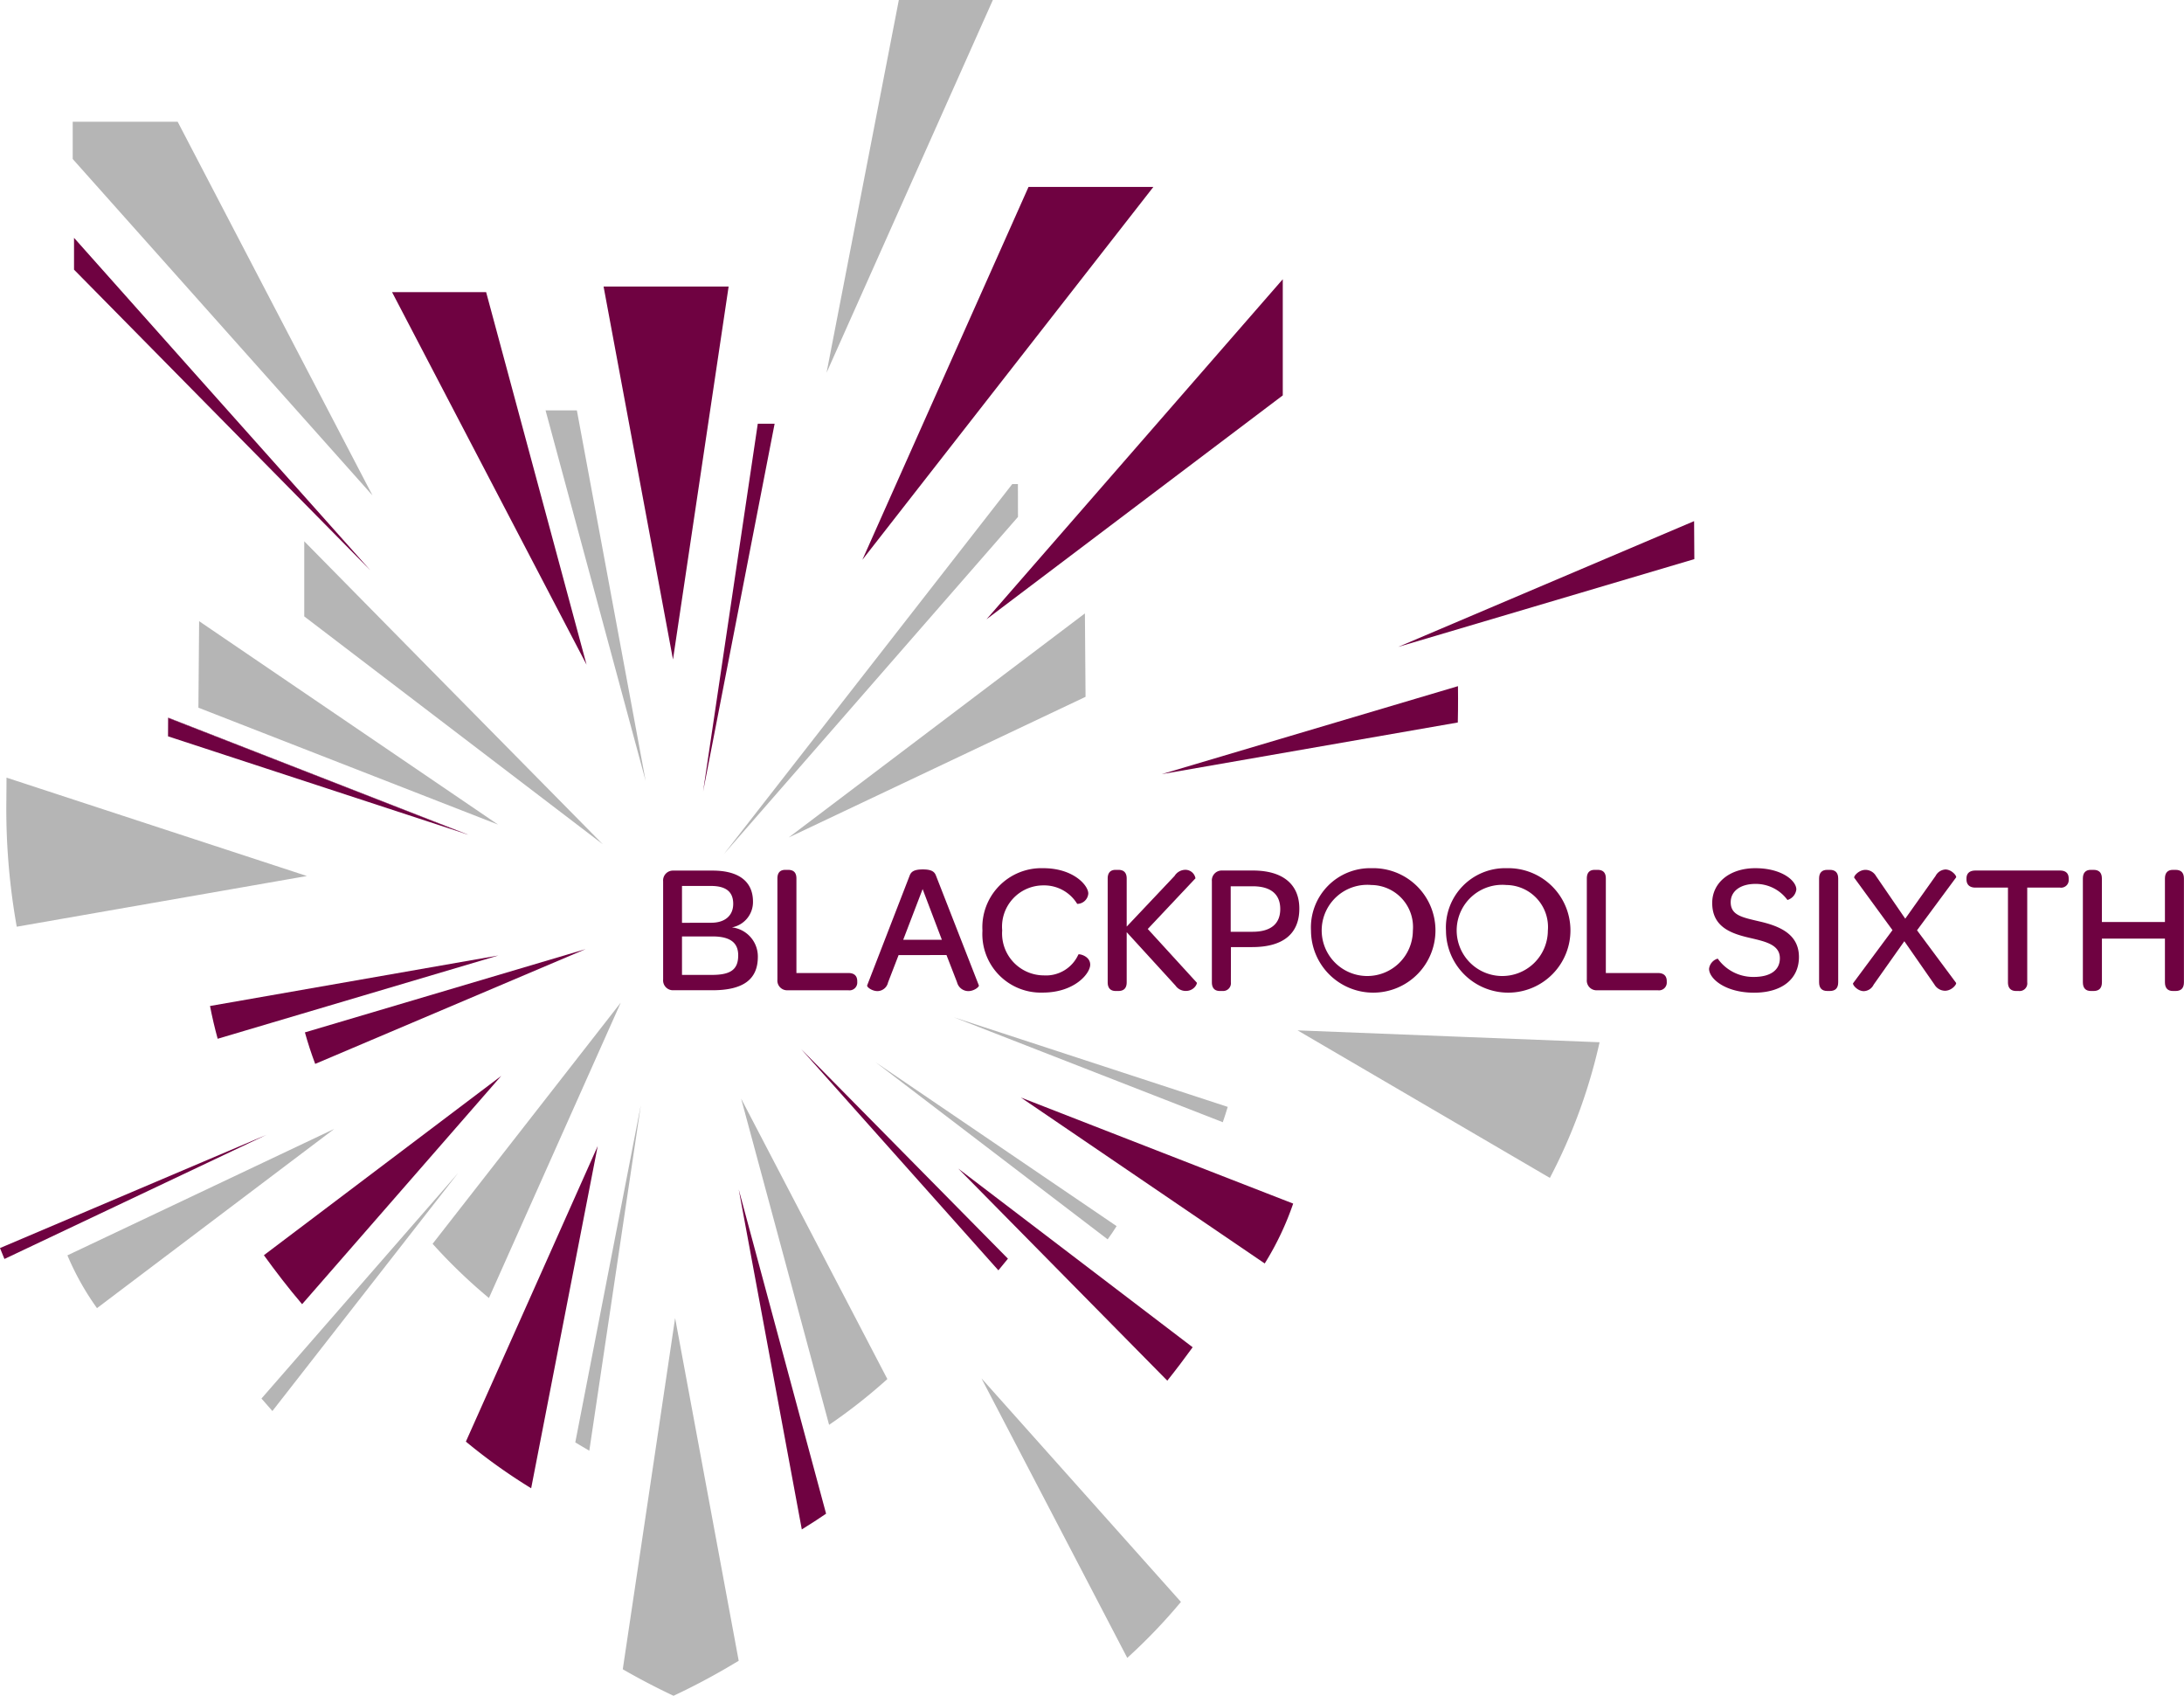 <svg id="Main_Logo" data-name="Main Logo" xmlns="http://www.w3.org/2000/svg" width="160.003" height="124.21" viewBox="0 0 160.003 124.21">
  <g id="Group_2251" data-name="Group 2251">
    <g id="Group_2248" data-name="Group 2248" transform="translate(0.467)">
      <path id="Path_3527" data-name="Path 3527" d="M80.365,142.968c0,.914,0,1.828,0,2.742s0,1.84,0,2.76l21.866,16.683C93.526,156.331,84.845,147.525,80.365,142.968Z" transform="translate(-58.542 -103.32)" fill="#b5b5b5"/>
      <path id="Path_3528" data-name="Path 3528" d="M52.466,164.064c-.014,2.113-.035,4.227-.052,6.337l21.955,8.564C66.239,173.437,58.117,167.914,52.466,164.064Z" transform="translate(-38.345 -118.565)" fill="#b5b5b5"/>
      <path id="Path_3529" data-name="Path 3529" d="M26.882,32.151H19.194q0,1.366,0,2.731L41.158,59.526Z" transform="translate(-14.334 -23.235)" fill="#b5b5b5"/>
      <path id="Path_3530" data-name="Path 3530" d="M17.81,307.425a19.806,19.806,0,0,0,2.167,3.867l17.383-13.129C30.41,301.457,23.464,304.748,17.81,307.425Z" transform="translate(-13.338 -215.475)" fill="#b5b5b5"/>
      <path id="Path_3531" data-name="Path 3531" d="M1.693,205.386c0,.54-.008,1.081-.01,1.62a48.942,48.942,0,0,0,.76,9.3L23.7,212.592C15.787,210,7.881,207.414,1.693,205.386Z" transform="translate(-1.683 -148.427)" fill="#b5b5b5"/>
      <path id="Path_3532" data-name="Path 3532" d="M230.1,168.121c-.018-2.037-.037-4.074-.047-6.11l-21.7,16.412Z" transform="translate(-151.038 -117.081)" fill="#b5b5b5"/>
      <path id="Path_3533" data-name="Path 3533" d="M361.258,282.937A40.291,40.291,0,0,0,364.9,273c-6.345-.249-14.234-.559-22.126-.87Z" transform="translate(-248.179 -196.659)" fill="#b5b5b5"/>
      <path id="Path_3534" data-name="Path 3534" d="M146.415,108.4h-2.294c1.777,6.572,4.551,16.839,7.331,27.136Z" transform="translate(-104.619 -78.34)" fill="#b5b5b5"/>
      <path id="Path_3535" data-name="Path 3535" d="M230.536,0h-6.888c-1.305,6.731-3.3,17.008-5.295,27.3Z" transform="translate(-158.265)" fill="#b5b5b5"/>
      <path id="Path_3536" data-name="Path 3536" d="M212.771,130.254c0-.8-.005-1.6-.005-2.407h-.413c-2.453,3.146-11.763,15.094-21.131,27.108Z" transform="translate(-138.659 -92.392)" fill="#b5b5b5"/>
      <path id="Path_3537" data-name="Path 3537" d="M269.955,384.524a41.044,41.044,0,0,0,3.932-4.1l-14.614-16.377C263.118,371.413,266.956,378.769,269.955,384.524Z" transform="translate(-187.837 -263.089)" fill="#b5b5b5"/>
      <path id="Path_3538" data-name="Path 3538" d="M202.231,314.06a40.172,40.172,0,0,0,4.268-3.354l-10.712-20.54C198.139,298.877,200.488,307.582,202.231,314.06Z" transform="translate(-141.957 -209.695)" fill="#b5b5b5"/>
      <path id="Path_3539" data-name="Path 3539" d="M151.971,316.558c.334.2.678.407,1.027.609l3.778-25.326C155.011,300.935,153.252,309.988,151.971,316.558Z" transform="translate(-110.292 -210.906)" fill="#b5b5b5"/>
      <path id="Path_3540" data-name="Path 3540" d="M114.279,282.47a39.61,39.61,0,0,0,4.127,3.971l9.659-21.64C123.138,271.119,118.212,277.432,114.279,282.47Z" transform="translate(-83.053 -191.365)" fill="#b5b5b5"/>
      <path id="Path_3541" data-name="Path 3541" d="M248.327,293.551q.344-.475.655-.97l-17.651-12Z" transform="translate(-167.645 -202.772)" fill="#b5b5b5"/>
      <path id="Path_3542" data-name="Path 3542" d="M69.073,326.3q.389.457.8.916L83.489,309.77C78.34,315.677,73.205,321.565,69.073,326.3Z" transform="translate(-50.384 -223.863)" fill="#b5b5b5"/>
      <path id="Path_3543" data-name="Path 3543" d="M251.988,268.7l19.7,7.684q.193-.556.362-1.122C266.219,273.358,259.113,271.035,251.988,268.7Z" transform="translate(-182.572 -194.186)" fill="#b5b5b5"/>
      <path id="Path_3544" data-name="Path 3544" d="M164.516,373.862c1.15.664,2.384,1.313,3.718,1.942a49.59,49.59,0,0,0,4.775-2.566l-4.658-25.1C166.939,357.634,165.525,367.118,164.516,373.862Z" transform="translate(-119.358 -251.594)" fill="#b5b5b5"/>
    </g>
    <g id="Group_2250" data-name="Group 2250" transform="translate(0 13.693)">
      <path id="Path_3545" data-name="Path 3545" d="M110.465,77.162h-6.892c3.013,5.768,8.629,16.52,14.249,27.289Z" transform="translate(-74.85 -69.456)" fill="#6f0241"/>
      <path id="Path_3546" data-name="Path 3546" d="M19.551,62.813c0,.777,0,1.555,0,2.331l21.7,22.013C32.238,77.06,23.285,67.018,19.551,62.813Z" transform="translate(-14.128 -59.086)" fill="#6f0241"/>
      <path id="Path_3547" data-name="Path 3547" d="M0,308.028q.155.405.325.8l19.2-9.095C12.58,302.689,5.658,305.627,0,308.028Z" transform="translate(0 -230.305)" fill="#6f0241"/>
      <path id="Path_3548" data-name="Path 3548" d="M44.4,189.609q0,.676-.007,1.35L66.1,198.07C58.264,195.015,50.453,191.971,44.4,189.609Z" transform="translate(-32.083 -150.718)" fill="#6f0241"/>
      <path id="Path_3549" data-name="Path 3549" d="M80.549,256.781q.326,1.175.754,2.308l19.808-8.406C93.8,252.852,86.508,255.017,80.549,256.781Z" transform="translate(-58.211 -194.855)" fill="#6f0241"/>
      <path id="Path_3550" data-name="Path 3550" d="M55.479,256.082q.235,1.216.561,2.4l20.565-6.1C69.1,253.7,61.6,255.014,55.479,256.082Z" transform="translate(-40.093 -196.089)" fill="#6f0241"/>
      <path id="Path_3551" data-name="Path 3551" d="M190.975,111.911h-1.234c-1,6.707-2.5,16.8-4.007,26.944Z" transform="translate(-134.225 -94.568)" fill="#6f0241"/>
      <path id="Path_3552" data-name="Path 3552" d="M282.3,82.257q-.007-1.536,0-3.068c.006-1.813,0-3.627,0-5.44-3.665,4.207-12.678,14.551-21.706,24.908Z" transform="translate(-188.322 -66.989)" fill="#6f0241"/>
      <path id="Path_3553" data-name="Path 3553" d="M391.057,140.42q-.007-1.39-.017-2.782c-6.031,2.564-13.849,5.886-21.68,9.213Z" transform="translate(-266.927 -113.16)" fill="#6f0241"/>
      <path id="Path_3554" data-name="Path 3554" d="M328.608,183.9q.02-.889.018-1.761c0-.3,0-.6-.006-.9-6.152,1.828-13.918,4.134-21.7,6.443Z" transform="translate(-221.807 -144.673)" fill="#6f0241"/>
      <path id="Path_3555" data-name="Path 3555" d="M168.6,75.683h-9.161c1.257,6.747,3.171,17.028,5.085,27.317Z" transform="translate(-115.22 -68.387)" fill="#6f0241"/>
      <path id="Path_3556" data-name="Path 3556" d="M69.713,297.3c.842,1.16,1.755,2.365,2.8,3.588L87.1,284.167C80.91,288.844,74.727,293.515,69.713,297.3Z" transform="translate(-50.38 -219.053)" fill="#6f0241"/>
      <path id="Path_3557" data-name="Path 3557" d="M249.146,49.374H240c-2.721,6.107-7.443,16.7-12.173,27.311Z" transform="translate(-164.649 -49.374)" fill="#6f0241"/>
      <path id="Path_3558" data-name="Path 3558" d="M123.072,324.349a41.213,41.213,0,0,0,4.783,3.417L132.73,302.7C129.243,310.524,125.758,318.338,123.072,324.349Z" transform="translate(-88.941 -232.449)" fill="#6f0241"/>
      <path id="Path_3559" data-name="Path 3559" d="M226.092,293.277q.36-.429.7-.854c-4.367-4.426-9.751-9.881-15.15-15.355Z" transform="translate(-152.949 -213.922)" fill="#6f0241"/>
      <path id="Path_3560" data-name="Path 3560" d="M199.763,339.05c.62-.38,1.211-.765,1.779-1.154l-6.4-23.751Z" transform="translate(-141.022 -240.718)" fill="#6f0241"/>
      <path id="Path_3561" data-name="Path 3561" d="M268.457,324.168c.665-.831,1.279-1.65,1.858-2.447l0,0c-4.967-3.785-11.068-8.433-17.175-13.089Z" transform="translate(-182.939 -236.732)" fill="#6f0241"/>
      <path id="Path_3562" data-name="Path 3562" d="M287.547,302.03a21.446,21.446,0,0,0,2.084-4.386c-5.792-2.254-12.869-5.01-19.95-7.77Z" transform="translate(-194.891 -223.178)" fill="#6f0241"/>
      <path id="Path_3563" data-name="Path 3563" d="M66.392,198.1l-.014-.009-21.956-8.565v.024c6.05,2.362,13.861,5.406,21.7,8.461Z" transform="translate(-32.103 -150.656)" fill="#6f0241"/>
      <g id="Group_2249" data-name="Group 2249" transform="translate(48.582 49.899)">
        <path id="Path_3564" data-name="Path 3564" d="M175.18,237.917v-7.192a.722.722,0,0,1,.745-.786h2.885c1.91,0,2.953.8,2.953,2.276a1.885,1.885,0,0,1-1.544,1.883,2.145,2.145,0,0,1,1.9,2.154c0,1.638-1.043,2.451-3.332,2.451h-2.858A.722.722,0,0,1,175.18,237.917Zm3.522-4.158c1.029,0,1.612-.542,1.612-1.381,0-.867-.5-1.314-1.639-1.314h-2.113v2.7Zm.054,3.82c1.409,0,1.924-.42,1.924-1.435,0-.921-.582-1.382-1.883-1.382h-2.235v2.817Z" transform="translate(-175.18 -229.763)" fill="#6f0241"/>
        <path id="Path_3565" data-name="Path 3565" d="M205.367,237.789V230.38c0-.433.2-.636.583-.636h.2c.406,0,.61.2.61.636V237.3h3.806c.42,0,.65.2.65.6v.054a.569.569,0,0,1-.65.61h-4.456A.711.711,0,0,1,205.367,237.789Z" transform="translate(-196.995 -229.622)" fill="#6f0241"/>
        <path id="Path_3566" data-name="Path 3566" d="M231.373,235.917l-.772,2a.805.805,0,0,1-.772.637c-.406,0-.8-.3-.758-.42l3.115-8.046c.108-.284.325-.447.962-.447s.853.163.961.447l3.143,8.046c.04.108-.352.42-.772.42a.858.858,0,0,1-.826-.65l-.772-1.991Zm3.17-1.124-1.409-3.711-1.422,3.711Z" transform="translate(-214.123 -229.551)" fill="#6f0241"/>
        <path id="Path_3567" data-name="Path 3567" d="M259.533,233.882a4.328,4.328,0,0,1,4.455-4.578c2.194,0,3.3,1.246,3.3,1.856a.816.816,0,0,1-.813.758A2.832,2.832,0,0,0,264,230.564a3.023,3.023,0,0,0-3.02,3.292,3.07,3.07,0,0,0,3.048,3.3,2.6,2.6,0,0,0,2.533-1.53c.027-.068.867.095.867.745s-1.151,2.045-3.481,2.045A4.285,4.285,0,0,1,259.533,233.882Z" transform="translate(-236.14 -229.304)" fill="#6f0241"/>
        <path id="Path_3568" data-name="Path 3568" d="M294,237.979c0,.42-.2.637-.61.637h-.2c-.379,0-.582-.217-.582-.637v-7.6c0-.42.2-.636.582-.636h.2c.407,0,.61.217.61.636V233.9l3.508-3.712a.941.941,0,0,1,.772-.447.75.75,0,0,1,.759.623l-3.495,3.711,3.589,3.928c.054.068-.189.61-.8.61a.908.908,0,0,1-.759-.393L294,234.309Z" transform="translate(-260.039 -229.622)" fill="#6f0241"/>
        <path id="Path_3569" data-name="Path 3569" d="M321.528,238.12a.57.57,0,0,1-.61.637h-.2c-.379,0-.582-.217-.582-.637v-7.4a.722.722,0,0,1,.745-.786h2.262c2.167,0,3.4.989,3.4,2.79,0,1.842-1.192,2.818-3.454,2.818h-1.557Zm1.585-3.7c1.341,0,2.032-.583,2.032-1.666s-.691-1.666-2.018-1.666h-1.612v3.332Z" transform="translate(-279.934 -229.763)" fill="#6f0241"/>
        <path id="Path_3570" data-name="Path 3570" d="M346.329,233.882a4.34,4.34,0,0,1,4.443-4.578,4.559,4.559,0,1,1-4.443,4.578Zm7.463,0a3.08,3.08,0,0,0-3.034-3.346,3.34,3.34,0,1,0,3.034,3.346Z" transform="translate(-298.865 -229.304)" fill="#6f0241"/>
        <path id="Path_3571" data-name="Path 3571" d="M381.988,233.882a4.341,4.341,0,0,1,4.443-4.578,4.559,4.559,0,1,1-4.443,4.578Zm7.463,0a3.08,3.08,0,0,0-3.034-3.346,3.34,3.34,0,1,0,3.034,3.346Z" transform="translate(-324.635 -229.304)" fill="#6f0241"/>
        <path id="Path_3572" data-name="Path 3572" d="M419.194,237.789V230.38c0-.433.2-.636.583-.636h.2c.406,0,.61.2.61.636V237.3H424.4c.42,0,.65.2.65.6v.054a.569.569,0,0,1-.65.61h-4.456A.711.711,0,0,1,419.194,237.789Z" transform="translate(-351.523 -229.622)" fill="#6f0241"/>
        <path id="Path_3573" data-name="Path 3573" d="M451.483,236.673a.887.887,0,0,1,.636-.745,3.179,3.179,0,0,0,2.642,1.341c1.219,0,1.91-.5,1.91-1.368,0-.989-1.029-1.219-2.194-1.49-1.355-.312-2.763-.786-2.763-2.56,0-1.49,1.287-2.547,3.156-2.547,1.951,0,3.007.921,3.007,1.557a.92.92,0,0,1-.65.772,2.872,2.872,0,0,0-2.343-1.178c-1.1,0-1.815.528-1.815,1.341,0,.962.853,1.111,2.073,1.4,1.49.339,2.926.921,2.926,2.614,0,1.612-1.246,2.614-3.292,2.614C452.661,238.42,451.483,237.39,451.483,236.673Z" transform="translate(-374.857 -229.304)" fill="#6f0241"/>
        <path id="Path_3574" data-name="Path 3574" d="M480.551,237.979v-7.6c0-.42.2-.636.6-.636h.19c.407,0,.61.217.61.636v7.6c0,.42-.2.637-.61.637h-.19C480.754,238.616,480.551,238.4,480.551,237.979Z" transform="translate(-395.864 -229.622)" fill="#6f0241"/>
        <path id="Path_3575" data-name="Path 3575" d="M493.337,233.249l2.221-3.129a.871.871,0,0,1,.718-.474c.474,0,.853.488.786.582L494.2,234.1l2.858,3.846c.068.095-.3.582-.813.582a.911.911,0,0,1-.772-.46L493.27,234.9l-2.249,3.183a.829.829,0,0,1-.718.474c-.474,0-.853-.488-.786-.582l2.885-3.887-2.8-3.833c-.068-.095.312-.582.826-.582a.9.9,0,0,1,.772.46Z" transform="translate(-402.338 -229.551)" fill="#6f0241"/>
        <path id="Path_3576" data-name="Path 3576" d="M520.14,231.185c-.42,0-.65-.217-.65-.6v-.068c0-.379.23-.582.65-.582h6.2c.42,0,.637.2.637.582v.068a.555.555,0,0,1-.637.6h-2.4v6.935a.562.562,0,0,1-.623.637h-.189c-.393,0-.6-.217-.6-.637v-6.935Z" transform="translate(-424.004 -229.763)" fill="#6f0241"/>
        <path id="Path_3577" data-name="Path 3577" d="M550.234,237.979v-7.6c0-.42.2-.636.583-.636h.2c.406,0,.61.217.61.636v3.183h4.619V230.38c0-.42.2-.636.582-.636h.2c.406,0,.61.217.61.636v7.6c0,.42-.2.637-.61.637h-.2c-.379,0-.582-.217-.582-.637v-3.2H551.63v3.2c0,.42-.2.637-.61.637h-.2C550.437,238.616,550.234,238.4,550.234,237.979Z" transform="translate(-446.222 -229.622)" fill="#6f0241"/>
      </g>
    </g>
  </g>
</svg>
